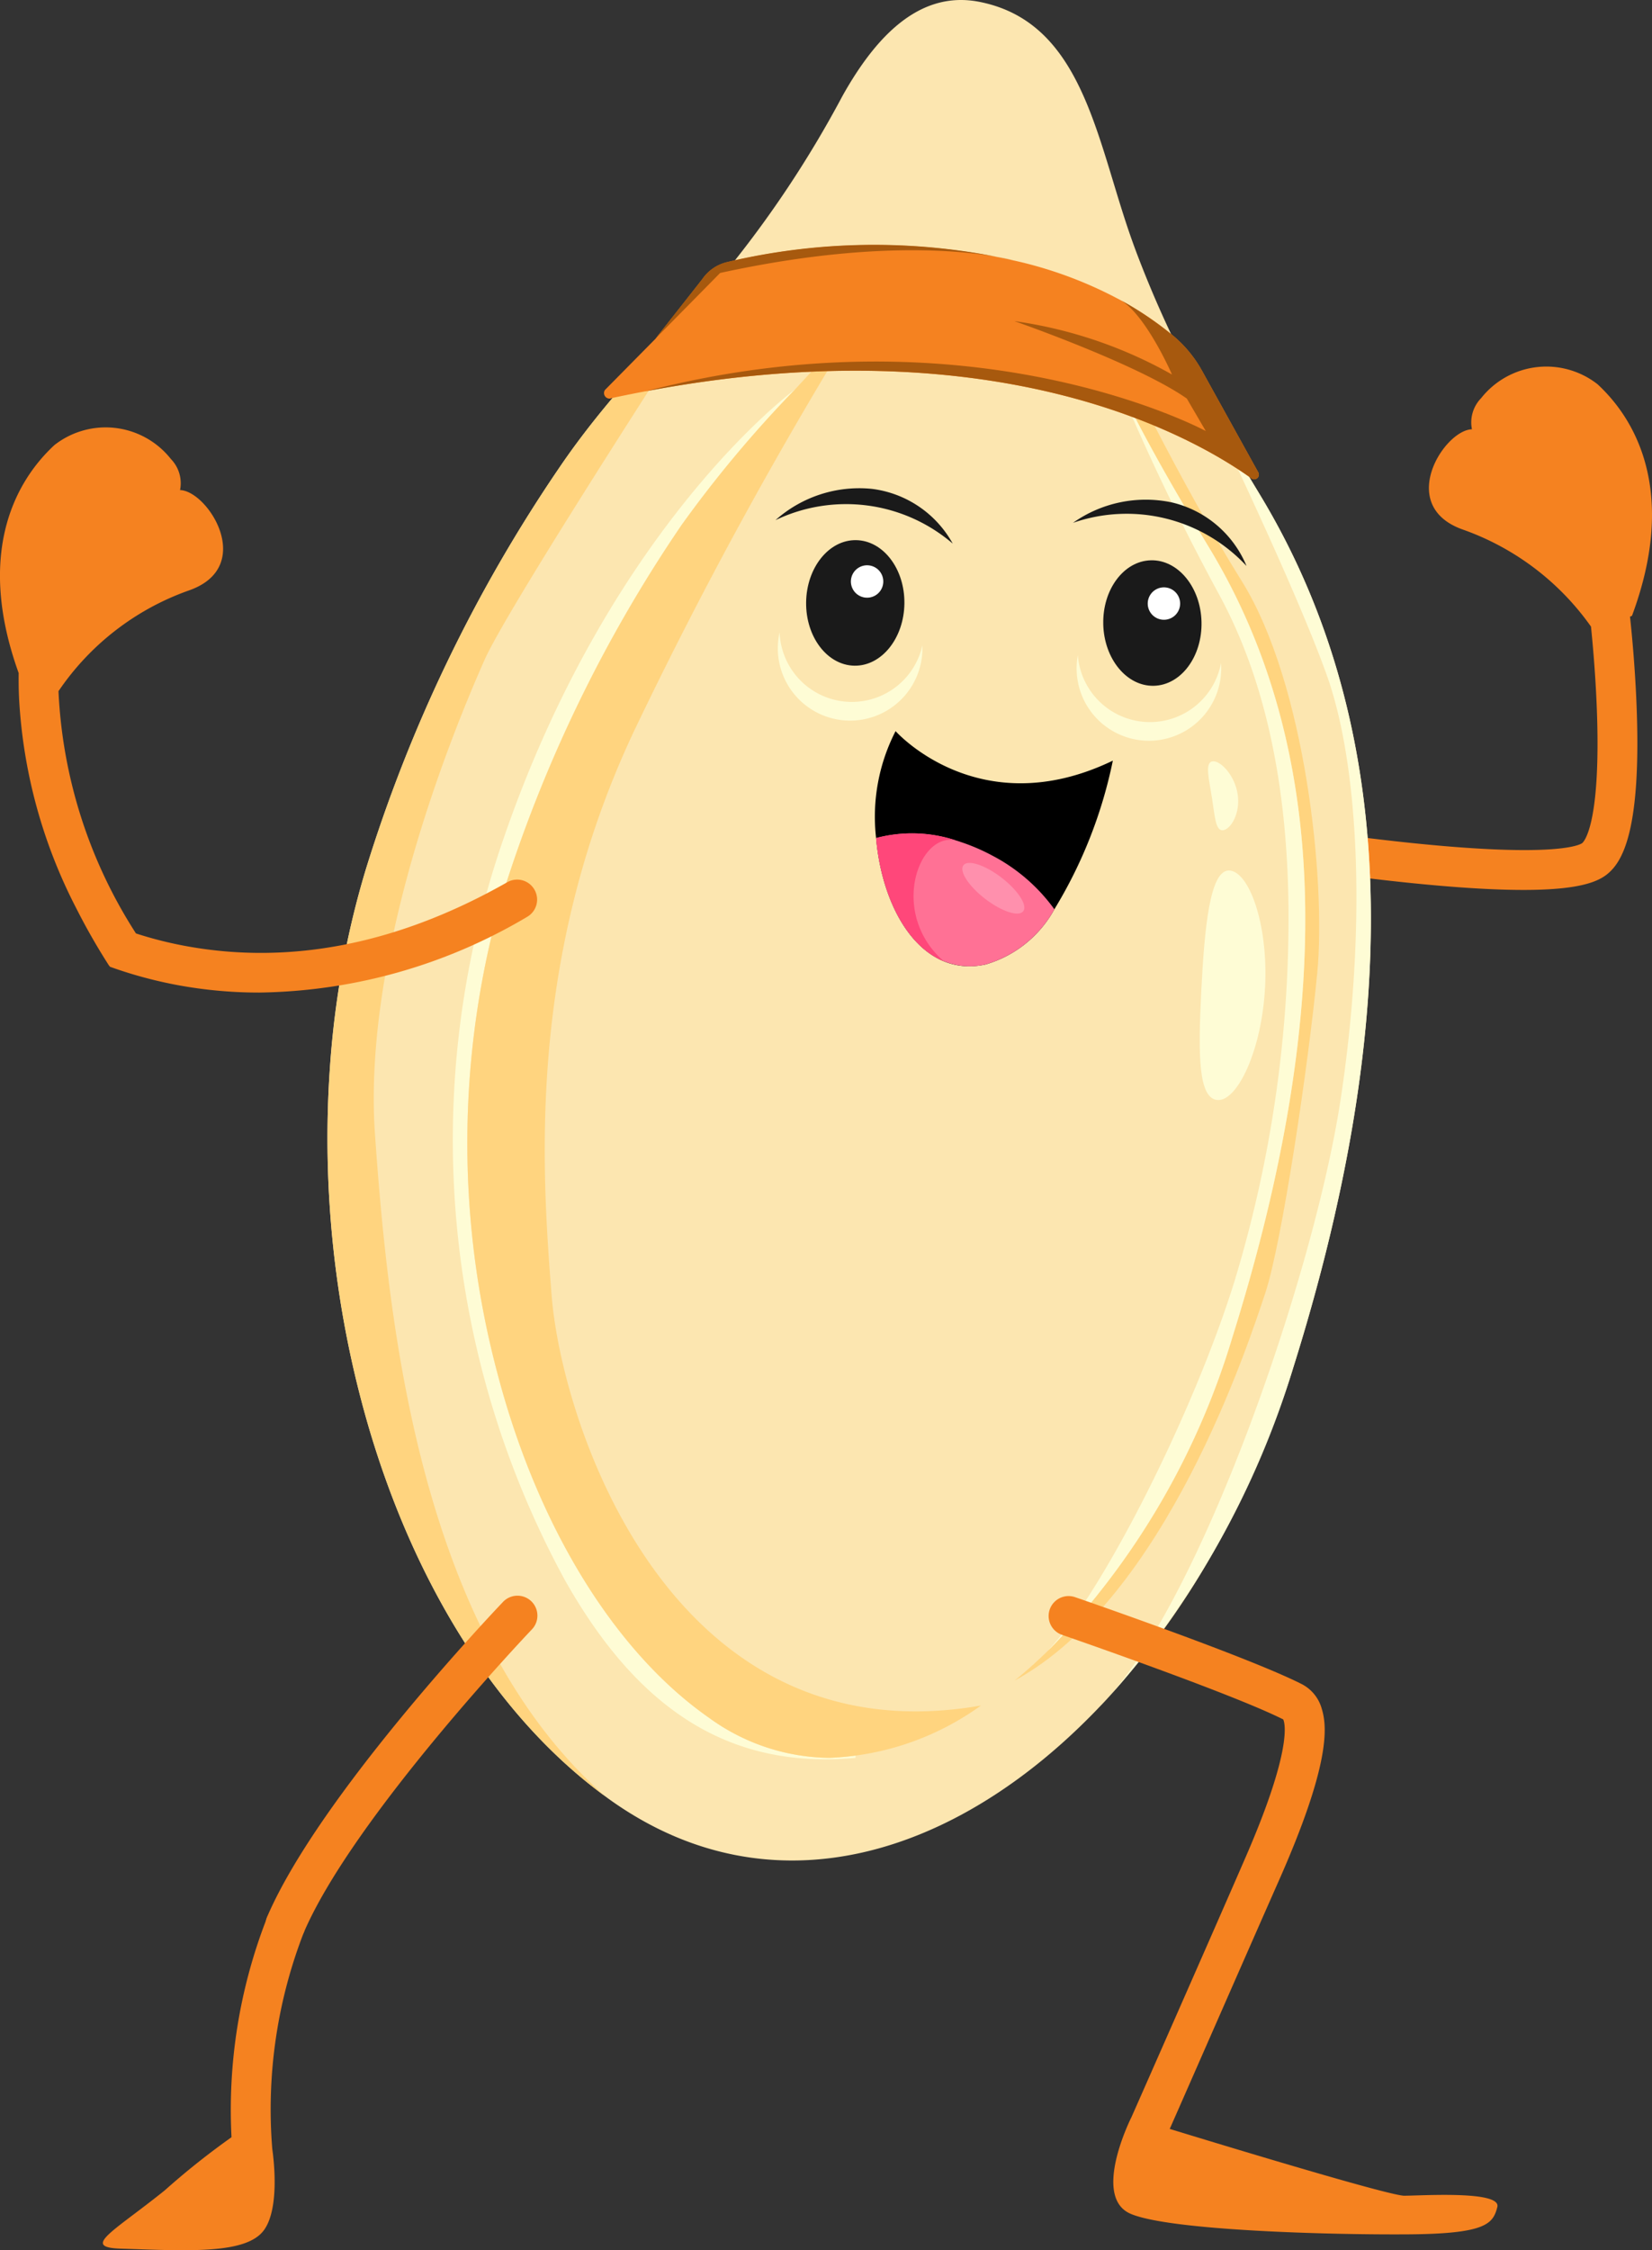<svg xmlns="http://www.w3.org/2000/svg" xmlns:xlink="http://www.w3.org/1999/xlink" width="110.153" height="150" viewBox="0 0 110.153 150"><rect x="0" y="0" width="110.153" height="150" fill="#333333" stroke="none"/><defs><clipPath id="a"><rect width="110.153" height="150" fill="none"/></clipPath></defs><g transform="translate(0 0.004)"><g transform="translate(0 -0.004)" clip-path="url(#a)"><path d="M716.915,220.561l.132-.06c2.894-7.788.594-12.761-2.3-15.437a5.542,5.542,0,0,0-7.762.933,2.313,2.313,0,0,0-.61,2.072c-1.866.052-5.082,5.121-.586,6.692a17.663,17.663,0,0,1,8.524,6.461c.119,1.165.362,3.8.421,6.558.146,6.716-.892,7.778-1.008,7.875-.138.1-1.631.988-11.222.008-5.1-.521-9.923-1.312-9.971-1.32a1.329,1.329,0,1,0-.432,2.623c.05.008,5,.82,10.219,1.35,9.771.993,12.136.191,13.106-.617.921-.768,2.126-2.64,1.964-9.995-.071-3.24-.376-6.237-.475-7.142" transform="translate(-608.228 -179.453)" fill="#f58220"/><path d="M249.5,80.868q-1.16,5.121-2.81,10.347a62.412,62.412,0,0,1-5.6,12.744,53.021,53.021,0,0,1-6.685,9.161c-.124.137-.25.273-.377.407-.05.055-.106.111-.159.166s-.118.122-.173.181c-9.491,9.9-21.721,13.668-32.359,6.23-.168-.118-.337-.237-.5-.362h0c-7.291-5.323-12.7-14.229-15.73-24.451a68.731,68.731,0,0,1-2.622-24.305,59.739,59.739,0,0,1,2.379-13.028,99.76,99.76,0,0,1,12.944-26.844c3-4.408,6.591-8.04,10.064-11.859.3-.334.6-.675.893-1.018a72.166,72.166,0,0,0,7.878-11.832c2.276-4.076,5.206-7.061,9.137-6.286,6.868,1.356,7.772,9.048,10.1,15.685.124.353.25.7.381,1.048a73.954,73.954,0,0,0,4.565,9.816c.03.051.055.1.084.153h0a.007.007,0,0,0,0,.007c1.147,2.1,2.358,4.14,3.587,6.171,8.437,13.965,8.96,30.412,5,47.867" transform="translate(-160.475 0.004)" fill="#fce6b0"/><path d="M192.792,178.031c-1.7,3.838-8.2,19.121-7.309,31.672s2.959,33.2,15.36,44.1c-15.743-11.494-22.693-39.691-15.974-61.784a99.759,99.759,0,0,1,12.944-26.844c3-4.408,6.591-8.041,10.064-11.859.3-.334.6-.675.893-1.018,0,0-14.279,21.9-15.977,25.734" transform="translate(-160.478 -134.056)" fill="#ffd47f"/><path d="M571.972,200.022s3.838,8.043,8.048,14.806,5.611,19.921,5.02,26.077-2.362,18.042-3.47,21.364-6.62,20.338-16.71,25.821Z" transform="translate(-497.206 -176.065)" fill="#ffd47f"/><path d="M149.329,911.5a1.331,1.331,0,0,1-1.219-1.859c3.527-8.135,15.193-20.4,15.687-20.919a1.329,1.329,0,1,1,1.921,1.836c-.118.124-11.832,12.44-15.17,20.141a1.331,1.331,0,0,1-1.22.8" transform="translate(-130.274 -781.92)" fill="#f58220"/><path d="M274.783,216.871s-12.449,9.088-19.648,30.6a61.339,61.339,0,0,0,4.319,48.754c4.874,8.638,10.964,12.629,19.38,11.851Z" transform="translate(-221.788 -190.896)" fill="#fefcd5"/><path d="M311.176,139.863a50.832,50.832,0,0,1-12.045,20.628c-.077.077-.158.155-.235.23a.036.036,0,0,1-.011.01q-.428.423-.864.816c-.055.053-.113.1-.169.155a30.684,30.684,0,0,1-3.44,2.687,18.476,18.476,0,0,1-10.1,3.482,13.868,13.868,0,0,1-8.033-2.678c-6.308-4.409-11.455-12.808-14.121-23.039a59.664,59.664,0,0,1,.269-31.508,93.2,93.2,0,0,1,12.051-24.982,79.61,79.61,0,0,1,7.533-9c.091-.1.182-.2.271-.295q.836-.907,1.669-1.819c1.02-1.12,1.976-2.281,2.875-3.457l.007-.009c.692-.9,1.347-1.818,1.976-2.733,1.85-2.706,3.435-5.424,4.826-7.918a9.67,9.67,0,0,1,2.108-2.846c.322.1.663.321,1.147,1.121a29.751,29.751,0,0,1,2.286,6.109c.292.967.593,1.96.925,2.966.109.325.219.65.335.979a71.859,71.859,0,0,0,3.035,7.3l0,0v0c1.927,4.02,4.08,7.688,6.184,11.167,7.983,13.212,8.481,30.426,1.522,52.627" transform="translate(-229.013 -50.692)" fill="#fce6b0"/><path d="M294.413,263.653a18.476,18.476,0,0,1-10.1,3.481,13.867,13.867,0,0,1-8.033-2.678c-6.308-4.409-11.455-12.808-14.121-23.039a59.66,59.66,0,0,1,.269-31.508,93.192,93.192,0,0,1,12.051-24.982,79.6,79.6,0,0,1,7.533-9c.647-.7,1.3-1.4,1.94-2.114,1.02-1.12,1.977-2.281,2.875-3.457a290.975,290.975,0,0,0-15.537,28.332c-7.154,15.172-6.157,29.236-5.492,37.653s7.849,30.917,28.62,27.307" transform="translate(-229.013 -149.956)" fill="#ffd47f"/><path d="M595.765,275.674A50.833,50.833,0,0,1,583.72,296.3c-.077.077-.157.155-.235.23,3.73-4.009,9.69-15.85,12.413-24.563a83.359,83.359,0,0,0,3.617-25.028c-.073-6.274-.959-14.157-4.714-20.966a155.676,155.676,0,0,1-6.741-14.095c1.927,4.02,4.08,7.688,6.184,11.167,7.983,13.212,8.481,30.426,1.522,52.627" transform="translate(-513.601 -186.503)" fill="#fefcd5"/><path d="M614.187,316.089c.054,2.31,1.565,4.148,3.375,4.105s3.232-1.95,3.177-4.261-1.566-4.148-3.374-4.105-3.232,1.951-3.177,4.261" transform="translate(-540.624 -274.479)" fill="#1a1a1a"/><path d="M604.9,369.1a4.822,4.822,0,0,1-5.42-4.136c-.012-.093-.022-.188-.029-.281a4.821,4.821,0,1,0,9.547.523,4.822,4.822,0,0,1-4.1,3.894" transform="translate(-527.582 -321.009)" fill="#fefcd5"/><path d="M638.985,327.8a1.08,1.08,0,1,0,1.261-.86,1.08,1.08,0,0,0-1.261.86" transform="translate(-562.437 -287.768)" fill="#fff"/><path d="M608.9,282.416a7.165,7.165,0,0,0-4.963-4.235,8.4,8.4,0,0,0-6.608,1.357,10.914,10.914,0,0,1,11.571,2.877" transform="translate(-525.783 -244.686)" fill="#1a1a1a"/><path d="M448.777,304.762c-.03,2.311,1.413,4.2,3.223,4.227s3.3-1.832,3.33-4.142-1.413-4.2-3.223-4.227-3.3,1.831-3.33,4.142" transform="translate(-395.026 -264.614)" fill="#1a1a1a"/><path d="M438.437,356.571a4.821,4.821,0,0,1-5.265-4.331c-.009-.095-.015-.188-.018-.282a4.821,4.821,0,1,0,9.52.871,4.821,4.821,0,0,1-4.237,3.742" transform="translate(-381.171 -309.804)" fill="#fefcd5"/><path d="M473.739,315.466a1.08,1.08,0,1,0,1.293-.814,1.081,1.081,0,0,0-1.293.814" transform="translate(-416.976 -276.943)" fill="#fff"/><path d="M443.547,275.336a7.165,7.165,0,0,0-5.405-3.653,8.4,8.4,0,0,0-6.415,2.087,10.913,10.913,0,0,1,11.821,1.566" transform="translate(-380.019 -239.097)" fill="#1a1a1a"/><path d="M503.113,408.887a30.914,30.914,0,0,1-3.9,9.909,7.679,7.679,0,0,1-4.592,3.678c-4.267.911-6.88-3.628-7.294-8.429a12.483,12.483,0,0,1,1.3-7.127s5.556,6.27,14.482,1.969" transform="translate(-428.911 -358.181)"/><path d="M499.643,468.861a7.68,7.68,0,0,1-4.592,3.678,4.621,4.621,0,0,1-2.786-.219h0c-2.611-1.073-4.193-4.566-4.507-8.21a9.315,9.315,0,0,1,5.3.153c.1.031.207.062.311.1a13.247,13.247,0,0,1,2.124.911,11.894,11.894,0,0,1,4.155,3.592" transform="translate(-429.338 -408.246)" fill="#ff7195"/><path d="M492.263,472.32c-2.611-1.073-4.193-4.566-4.507-8.21a9.313,9.313,0,0,1,5.3.153c-2.513-.541-4.419,4.9-.79,8.057" transform="translate(-429.338 -408.246)" fill="#ff477a"/><path d="M539.81,483.479c-.3.39-1.437.021-2.539-.826s-1.75-1.851-1.45-2.241,1.438-.021,2.539.825,1.752,1.85,1.451,2.241" transform="translate(-471.582 -422.735)" fill="#ff90ad"/><path d="M574.924,925.583a.1.1,0,0,0,.02-.018c-.055.053-.113.1-.169.155a1.215,1.215,0,0,1,.148-.137" transform="translate(-505.934 -814.71)" fill="#fefcd5"/><path d="M674.515,425.894c.2,1.267-.441,2.331-.959,2.412s-.554-.9-.753-2.163-.487-2.344.033-2.425,1.48.91,1.679,2.176" transform="translate(-591.992 -372.965)" fill="#fefcd5"/><path d="M672.269,492.272c-.212,4.224-1.845,7.609-3.149,7.543s-1.318-2.975-1.107-7.2.567-8.161,1.872-8.1,2.595,3.529,2.385,7.752" transform="translate(-587.916 -426.487)" fill="#fefcd5"/><path d="M629.609,288.429a58.515,58.515,0,0,1-12.281,21.9c6.477-7.294,13.723-28.486,15.448-39.794,1.771-11.622,1.217-22.286-.887-28.235-2.071-5.859-7.878-17.885-8.059-18.259,1.147,2.1,2.358,4.14,3.587,6.171,10.086,16.7,8.862,36.939,2.192,58.213" transform="translate(-543.391 -197.211)" fill="#fefcd5"/><path d="M35.639,268.553a1.329,1.329,0,0,0-1.812-.5c-7.21,4.1-14.4,5.533-21.379,4.266a26.121,26.121,0,0,1-3.382-.851A32.516,32.516,0,0,1,3.9,255.319a17.569,17.569,0,0,1,8.691-6.713c4.5-1.571,1.28-6.64-.586-6.692a2.313,2.313,0,0,0-.61-2.071,5.542,5.542,0,0,0-7.762-.933c-2.865,2.648-5.147,7.548-2.388,15.2-.006.6,0,1.217.036,1.86a34.433,34.433,0,0,0,3.794,13.8,42.953,42.953,0,0,0,2.151,3.773,1.322,1.322,0,0,0,.111.147q.614.222,1.3.434a29.03,29.03,0,0,0,3.19.785,29.72,29.72,0,0,0,5.459.5,35.881,35.881,0,0,0,17.854-5.041,1.329,1.329,0,0,0,.5-1.812" transform="translate(0 -209.245)" fill="#f58220"/><path d="M607.525,928.283c-.945.007-10.872-2.992-15.657-4.455,1.065-2.408,5.691-12.969,7.278-16.553,3.377-7.63,3.25-10.186,2.861-11.447a2.647,2.647,0,0,0-1.328-1.647c-3.559-1.809-14.653-5.638-15.124-5.8a1.329,1.329,0,1,0-.866,2.513c.113.039,11.3,3.9,14.746,5.637.094.191.672,1.85-2.464,9.084-1.8,4.158-7.634,17.39-7.655,17.428,0,0-2.692,5.326-.046,6.448s13.419,1.405,18.569,1.364,5.587-.717,5.872-1.818-4.935-.765-6.186-.756" transform="translate(-513.872 -781.915)" fill="#f58220"/><path d="M70.716,1062.693a1.329,1.329,0,1,0-2.571-.672,35.12,35.12,0,0,0-2.277,14.394,51.077,51.077,0,0,0-4.458,3.548c-3.435,2.761-5.58,3.793-2.936,3.88,4.563.149,8.395.382,9.564-1.244,1.057-1.469.638-4.778.548-5.4a32.572,32.572,0,0,1,2.129-14.5" transform="translate(-50.431 -933.949)" fill="#f58220"/><path d="M336.665,146.47q1.172-.253,2.311-.467l.016,0c23.538-4.435,36.578,3.067,40.4,5.807a.311.311,0,0,0,.455-.4l-3.744-6.76a8.268,8.268,0,0,0-1.971-2.383,22.35,22.35,0,0,0-3.415-2.31l-.019-.012-.226-.122-.006,0a27.5,27.5,0,0,0-6.882-2.533l-.007,0a42.445,42.445,0,0,0-19.15.106,2.773,2.773,0,0,0-1.655,1.14l-3.115,3.96-3.373,3.417a.369.369,0,0,0,.386.567" transform="translate(-295.946 -119.918)" fill="#f58220"/><path d="M359.41,173.314c23.538-4.435,36.578,3.067,40.4,5.807a.311.311,0,0,0,.455-.4l-3.744-6.76a8.267,8.267,0,0,0-1.971-2.383,22.361,22.361,0,0,0-3.415-2.311c1.7,1.071,3.376,4.931,3.376,4.931a29.77,29.77,0,0,0-10.513-3.561c.126.043,8.2,2.857,11.5,5.161l1.266,2.167s-15.38-8.33-37.353-2.65" transform="translate(-316.364 -147.232)" fill="#a7590e"/><path d="M364.925,142.486l4.311-4.372c12.743-2.788,19.351-.883,19.609-.834a42.445,42.445,0,0,0-19.15.106,2.774,2.774,0,0,0-1.654,1.14Z" transform="translate(-321.218 -119.918)" fill="#a7590e"/></g></g></svg>